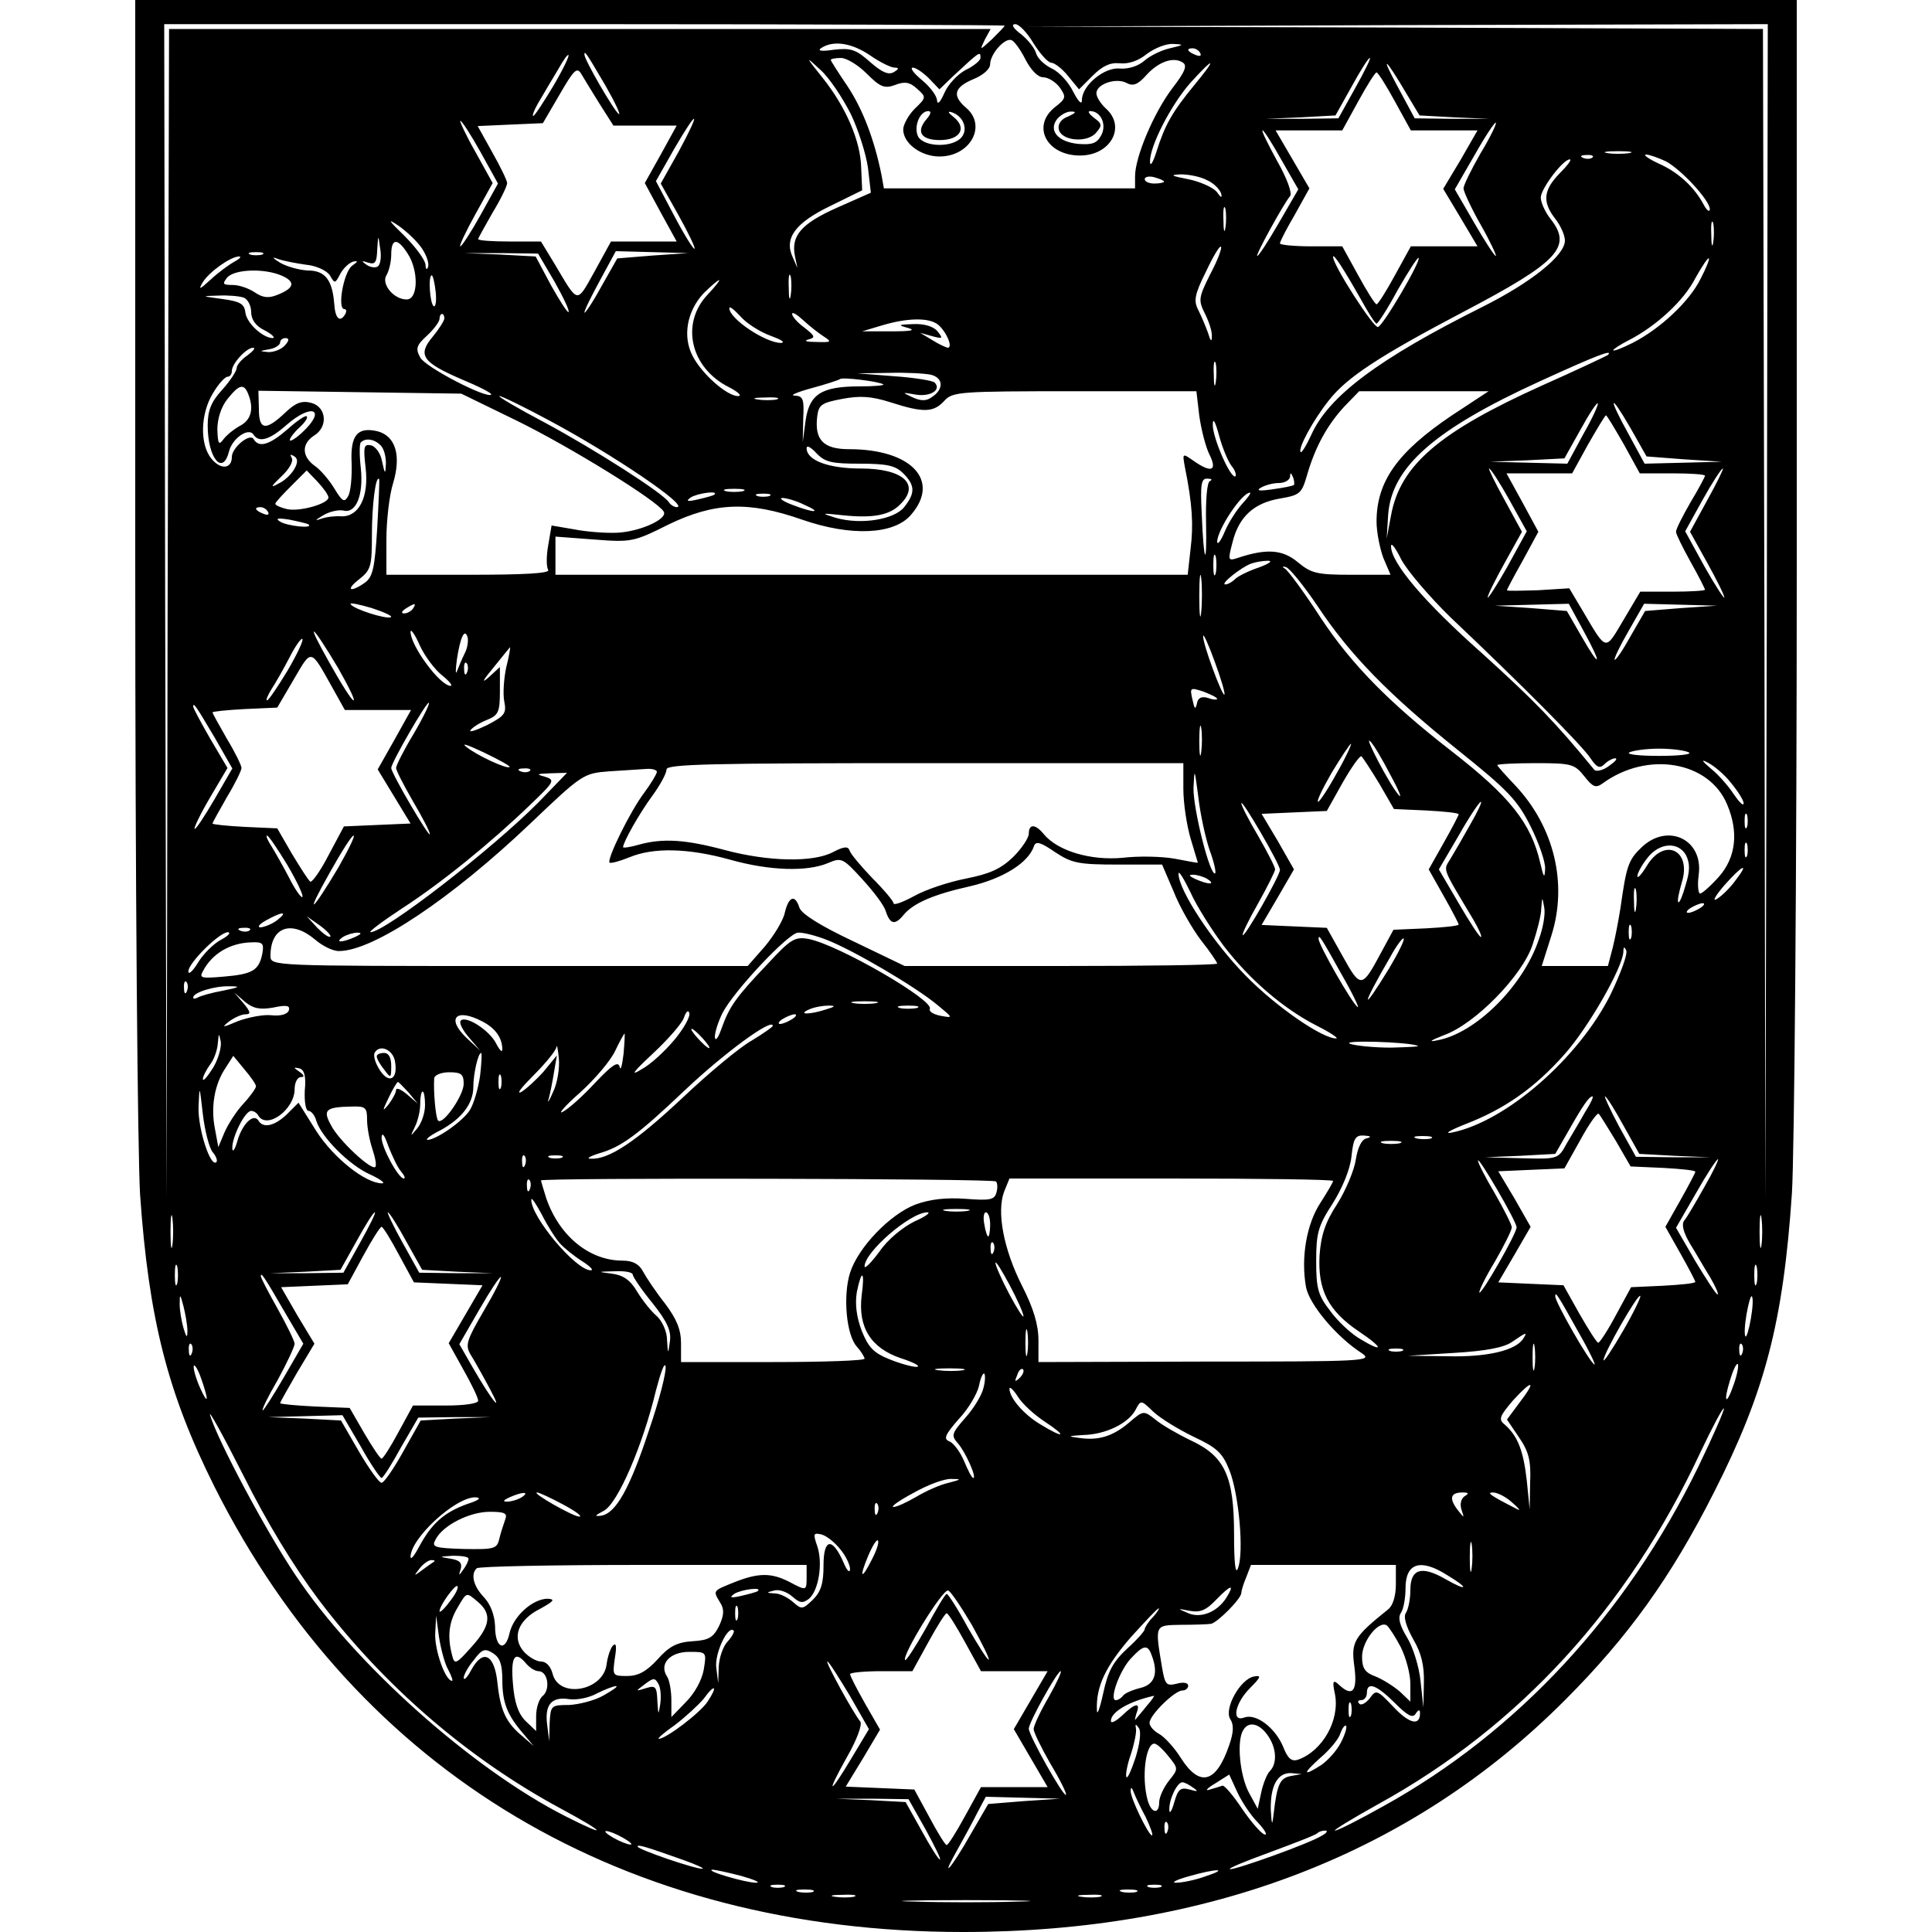 <?xml version="1.0" standalone="no"?>
<!DOCTYPE svg PUBLIC "-//W3C//DTD SVG 20010904//EN"
 "http://www.w3.org/TR/2001/REC-SVG-20010904/DTD/svg10.dtd">
<svg version="1.0" xmlns="http://www.w3.org/2000/svg"
 width="400pt" height="400pt" viewBox="0 0 400 400"
 preserveAspectRatio="xMidYMid meet">
<g transform="translate(0,400) scale(0.1,-0.1)"
fill="#000000" stroke="none">
<path d="M280 2838 c0 -677 5 -1225 10 -1311 18 -258 57 -411 154 -605 298
-593 850 -922 1550 -922 508 0 929 162 1246 480 131 131 220 255 309 431 105
207 143 351 161 619 5 81 10 655 10 1308 l0 1162 -1720 0 -1720 0 0 -1162z
m1800 1109 c0 -2 -12 -14 -26 -28 -26 -24 -26 -24 -15 -1 l12 22 -851 0 -850
0 -3 -1212 -2 -1213 -3 1218 -2 1217 870 0 c479 0 870 -2 870 -3z m60 -37 c14
-22 30 -40 37 -40 6 0 22 -12 34 -27 l23 -28 28 28 c20 20 36 28 56 26 18 -2
39 5 56 19 16 12 40 22 55 21 23 -1 23 -2 -7 -9 -18 -4 -42 -16 -53 -26 -13
-11 -32 -17 -50 -16 -32 4 -79 -35 -79 -65 0 -11 -7 -4 -18 17 -9 19 -29 41
-44 48 -15 7 -30 21 -33 32 -3 11 -18 29 -32 40 -16 12 -20 20 -11 20 8 0 25
-18 38 -40z m1518 -1177 l-3 -1218 -2 1212 -3 1213 -763 3 -762 2 768 3 767 2
-2 -1217z m-1535 1144 c12 -23 26 -37 37 -37 10 0 26 -10 34 -21 14 -20 13
-23 -10 -41 -49 -39 -17 -100 52 -100 63 0 96 59 54 97 -11 10 -20 24 -20 32
0 19 41 33 63 21 13 -7 23 -3 40 16 25 28 56 39 75 27 11 -6 6 -19 -21 -54
-38 -50 -77 -142 -77 -182 l0 -25 -260 0 -260 0 -5 28 c-15 74 -39 136 -70
183 -19 28 -35 53 -35 55 0 2 9 4 21 4 12 0 36 -15 53 -32 28 -28 37 -32 59
-24 20 8 31 6 46 -8 19 -17 19 -18 -5 -41 -13 -13 -24 -33 -24 -43 0 -29 37
-56 75 -56 64 0 99 64 55 101 -29 25 -25 42 15 59 20 8 35 21 35 31 0 21 30
55 44 50 6 -2 19 -20 29 -40z m-321 8 c20 -14 43 -25 50 -25 10 0 9 -3 -1 -9
-11 -7 -25 -1 -50 21 -29 26 -40 29 -75 25 -26 -4 -35 -2 -25 4 25 16 63 10
101 -16z m683 5 c3 -6 -1 -7 -9 -4 -18 7 -21 14 -7 14 6 0 13 -4 16 -10z
m-1340 -69 c-20 -33 -38 -61 -41 -61 -3 0 3 15 14 33 10 17 27 46 38 64 10 18
19 31 21 29 2 -2 -12 -31 -32 -65z m109 1 c20 -35 32 -61 27 -58 -10 7 -71
112 -71 123 0 9 3 5 44 -65z m776 58 c0 -5 -14 -17 -31 -25 -17 -9 -37 -31
-44 -48 -8 -18 -14 -25 -15 -15 0 9 -14 28 -31 42 -17 14 -26 26 -19 26 6 0
21 -10 33 -22 l22 -23 28 27 c56 52 57 53 57 38z m-269 -115 c16 -33 32 -84
36 -112 l6 -52 -70 -31 c-74 -33 -96 -58 -87 -101 l5 -24 -10 23 c-18 39 6 71
79 106 l65 32 -2 46 c-1 56 -32 127 -80 187 -36 45 -36 46 -4 16 18 -16 45
-57 62 -90z m1045 53 l-35 -63 -76 -1 -75 0 72 3 73 4 33 59 c18 33 35 60 38
60 3 0 -11 -28 -30 -62z m106 -12 l27 -45 73 -4 73 -3 -78 0 -78 1 -35 65
c-38 70 -26 61 18 -14z m-440 17 c-45 -55 -60 -81 -78 -138 -7 -22 -13 -31
-13 -20 -1 32 44 119 84 164 51 56 55 52 7 -6z m-1230 -39 l28 -44 65 0 66 0
-33 -60 -33 -59 33 -61 33 -60 -68 0 -68 0 -34 -62 c-38 -68 -33 -68 -83 16
l-28 46 -65 0 c-36 0 -65 2 -65 5 0 2 14 27 30 55 17 28 30 55 30 61 0 5 -14
34 -31 64 l-30 54 67 3 68 3 35 60 c30 52 36 57 45 41 6 -10 23 -38 38 -62z
m1646 6 l33 -60 69 0 69 0 -35 -61 -36 -60 36 -60 35 -59 -69 0 -69 0 -33 -60
c-18 -33 -35 -60 -38 -60 -3 0 -20 27 -38 60 l-33 60 -64 0 c-36 0 -65 3 -65
6 0 4 14 31 31 60 l30 54 -35 60 -35 60 69 0 69 0 33 60 c18 33 35 60 38 60 3
0 20 -27 38 -60z m-970 -37 c-22 -26 -11 -43 28 -43 42 0 57 25 28 48 -10 8
-13 12 -5 10 25 -7 36 -35 22 -52 -18 -22 -77 -21 -90 1 -10 20 3 53 21 53 7
0 5 -7 -4 -17z m294 6 c-15 -5 -22 -16 -20 -26 4 -25 60 -30 78 -7 12 14 12
18 -5 30 -10 8 -14 14 -8 14 22 0 35 -28 23 -50 -9 -17 -19 -20 -47 -18 -43 4
-63 28 -44 52 8 9 21 16 30 15 10 0 8 -3 -7 -10z m-807 -73 l-37 -66 37 -66
c20 -36 35 -67 33 -69 -2 -2 -21 28 -42 68 l-38 72 38 67 c50 86 56 81 9 -6z
m-410 -1 l36 -65 -36 -65 c-20 -36 -39 -65 -42 -65 -3 0 11 30 31 66 l36 65
-36 65 c-20 35 -33 64 -31 64 3 0 22 -29 42 -65z m2070 -3 c-19 -33 -35 -66
-35 -72 0 -6 16 -41 36 -76 20 -35 33 -64 31 -64 -3 0 -23 31 -45 69 l-40 69
41 71 c22 39 42 69 44 67 2 -2 -12 -31 -32 -64z m-412 -13 l35 -61 -40 -69
c-22 -38 -42 -69 -45 -69 -5 0 55 109 68 124 5 6 -7 38 -27 73 -19 35 -33 63
-30 63 3 0 20 -27 39 -61z m720 14 c-13 -2 -33 -2 -45 0 -13 2 -3 4 22 4 25 0
35 -2 23 -4z m-76 -9 c-3 -3 -12 -4 -19 -1 -8 3 -5 6 6 6 11 1 17 -2 13 -5z
m152 -8 c32 -17 91 -81 91 -99 0 -7 -6 -3 -12 8 -20 38 -53 68 -93 86 -22 10
-34 19 -27 19 7 0 26 -7 41 -14z m-220 -25 c-34 -35 -36 -59 -9 -94 11 -14 20
-34 20 -45 0 -31 -70 -87 -172 -138 -214 -107 -317 -184 -353 -264 -10 -22
-20 -38 -22 -36 -7 6 26 67 59 108 37 47 104 91 279 183 196 103 225 134 179
192 -11 14 -20 34 -20 44 0 18 46 79 60 79 5 0 -5 -13 -21 -29z m-819 -17 c0
-2 -9 -4 -20 -4 -11 0 -20 4 -20 9 0 5 9 7 20 4 11 -3 20 -7 20 -9z m89 3 c14
-6 26 -19 29 -27 3 -11 0 -10 -9 3 -8 9 -34 21 -59 26 -36 7 -39 9 -15 10 17
0 41 -5 54 -12z m38 -99 c-2 -13 -4 -5 -4 17 -1 22 1 32 4 23 2 -10 2 -28 0
-40z m-1663 -43 c10 -15 15 -32 12 -38 -2 -7 -5 -4 -5 5 -1 10 -20 36 -43 59
-35 34 -37 38 -12 21 17 -12 39 -33 48 -47z m2673 13 c-2 -13 -4 -5 -4 17 -1
22 1 32 4 23 2 -10 2 -28 0 -40z m-2764 -49 c-4 -4 -15 -3 -23 2 -13 9 -12 10
3 5 14 -4 17 1 18 27 2 32 2 32 6 3 3 -16 1 -32 -4 -37z m61 26 c23 -35 22
-95 -2 -95 -27 0 -53 32 -42 50 5 8 10 27 10 43 0 34 13 35 34 2z m1661 -44
c-24 -48 -24 -53 -10 -81 8 -16 15 -37 14 -47 0 -12 -3 -9 -8 8 -5 14 -14 35
-20 47 -10 19 -8 32 16 80 15 32 29 55 31 51 2 -4 -8 -30 -23 -58z m-1962 42
c-7 -2 -19 -2 -25 0 -7 3 -2 5 12 5 14 0 19 -2 13 -5z m605 -56 c18 -32 32
-61 29 -63 -2 -2 -18 23 -36 55 l-32 60 -74 4 -75 3 77 0 77 -1 34 -58z m204
54 l-74 -6 -34 -60 c-18 -33 -34 -56 -34 -52 0 5 15 35 33 68 l32 59 75 -2 75
-2 -73 -5z m-867 -13 c-11 -6 -33 -22 -49 -37 -23 -21 -26 -22 -16 -5 14 22
58 53 75 53 6 0 1 -5 -10 -11z m148 -6 c22 -2 43 -12 50 -22 10 -18 11 -17 21
2 6 12 18 23 26 26 12 3 12 1 -2 -9 -17 -15 -30 -89 -15 -89 4 0 5 -4 2 -10
-11 -19 -21 -10 -23 21 -4 50 -19 69 -55 69 -18 1 -43 8 -57 16 -16 10 -18 13
-5 8 11 -4 37 -9 58 -12z m2183 -69 c16 -29 31 -53 34 -53 3 0 23 31 44 70 22
38 41 68 43 66 6 -5 -73 -140 -84 -143 -9 -3 -93 128 -93 145 0 9 22 -25 56
-85z m705 40 c-23 -47 -84 -104 -141 -133 -22 -11 -40 -18 -40 -15 0 2 15 12
33 21 56 29 113 81 137 128 14 25 26 43 28 41 2 -1 -6 -21 -17 -42z m-2937 6
c29 -13 25 -26 -11 -40 -18 -7 -30 -5 -46 6 -12 8 -32 15 -45 15 -21 0 -22 2
-12 15 15 18 78 20 114 4z m1053 -41 c-2 -13 -4 -5 -4 17 -1 22 1 32 4 23 2
-10 2 -28 0 -40z m-735 8 c2 -19 0 -32 -4 -30 -8 5 -12 64 -4 64 2 0 6 -15 8
-34z m564 -5 c-58 -60 -37 -153 44 -193 19 -10 27 -18 18 -18 -23 0 -75 46
-94 83 -21 40 -12 92 22 129 15 15 30 28 33 28 2 0 -8 -13 -23 -29z m-962 -7
c9 -3 16 -17 16 -30 0 -15 9 -29 28 -38 15 -8 22 -15 17 -16 -20 0 -54 30 -57
53 -2 18 -11 23 -48 28 -44 6 -44 6 -8 7 20 1 43 -1 52 -4z m1091 -79 c22 -8
32 -14 22 -15 -32 0 -107 50 -107 72 0 5 10 -3 23 -17 12 -14 40 -32 62 -40z
m111 -2 c17 -11 15 -12 -16 -11 -19 0 -27 2 -17 5 16 4 15 7 -8 25 -14 10 -25
23 -25 28 0 5 10 -1 23 -13 13 -12 32 -27 43 -34z m-786 38 c0 -5 -11 -22 -24
-38 -32 -38 -22 -53 59 -88 36 -15 64 -29 62 -32 -9 -9 -137 57 -147 77 -10
18 -8 25 14 45 14 13 26 29 26 35 0 5 2 10 5 10 3 0 5 -4 5 -9z m1022 -13 c17
-14 32 -48 20 -48 -4 1 -18 7 -32 16 l-25 15 25 -7 c22 -6 23 -5 11 10 -8 10
-27 16 -50 15 -32 -1 -33 -2 -11 -8 17 -5 6 -7 -35 -7 l-60 0 40 12 c53 16 98
17 117 2z m-1352 -43 c-7 -8 -22 -14 -34 -14 -20 2 -20 2 2 6 12 2 22 9 22 14
0 5 5 9 11 9 8 0 8 -5 -1 -15z m-78 -21 c-12 -8 -22 -20 -22 -26 0 -6 -13 -26
-30 -45 -23 -25 -30 -43 -30 -74 0 -67 31 -105 44 -54 7 28 41 51 51 35 11
-17 33 -11 68 20 54 47 84 32 32 -16 -14 -13 -25 -19 -25 -15 0 4 9 16 20 26
11 10 18 20 15 23 -2 3 -20 -9 -40 -27 -37 -32 -59 -39 -70 -20 -8 13 -45 -18
-45 -37 0 -25 -23 -27 -42 -4 -25 30 -23 94 3 136 11 19 25 34 30 34 5 0 9 5
9 12 0 15 30 48 44 48 6 0 0 -7 -12 -16z m2817 1 c-3 -2 -64 -31 -136 -63
-213 -96 -294 -165 -313 -269 l-9 -48 3 49 c7 99 96 177 315 277 116 53 152
67 140 54z m-812 -57 c-2 -13 -4 -5 -4 17 -1 22 1 32 4 23 2 -10 2 -28 0 -40z
m-589 16 c26 -7 26 -31 0 -47 -11 -8 -23 -7 -40 1 -21 10 -21 10 8 5 30 -5 54
10 39 25 -4 4 -41 10 -83 13 l-77 6 65 1 c36 1 75 -1 88 -4z m-99 -20 c2 -2
-20 -4 -50 -4 -78 0 -103 -16 -111 -70 l-6 -45 1 48 c2 41 0 47 -18 48 -11 0
5 7 34 15 30 8 57 17 60 19 4 5 83 -5 90 -11z m-1315 -20 c12 -30 6 -53 -16
-65 -13 -7 -28 -19 -35 -28 -10 -14 -12 -10 -13 20 0 22 8 47 21 63 24 30 34
33 43 10z m556 -55 c110 -54 290 -165 304 -188 10 -15 -49 -42 -97 -44 -23 -1
-63 2 -88 7 l-47 8 -7 -41 c-4 -22 -4 -45 0 -51 4 -7 -49 -10 -164 -10 l-171
0 0 73 c0 39 6 92 14 117 17 57 5 97 -32 107 -42 10 -57 -8 -54 -66 1 -28 -2
-59 -7 -68 -8 -14 -12 -12 -29 16 -11 18 -29 39 -41 47 -26 19 -27 45 -1 62
30 18 26 60 -6 68 -19 5 -32 0 -52 -19 -42 -40 -56 -38 -56 6 l-1 38 210 -3
210 -3 115 -56z m1413 10 c4 -28 13 -64 21 -80 17 -34 4 -39 -33 -13 -23 16
-23 16 -18 -12 16 -79 18 -121 12 -170 l-6 -54 -655 0 -654 0 0 40 0 39 80 -6
c77 -6 82 -5 154 31 95 46 166 49 277 10 101 -35 190 -31 225 10 62 71 1 136
-128 136 -53 0 -72 19 -66 68 3 24 9 28 51 36 37 7 60 6 101 -7 68 -22 89 -21
111 3 17 19 31 20 270 20 l252 0 6 -51z m523 1 c-113 -76 -156 -137 -156 -220
0 -22 7 -56 14 -75 l15 -35 -81 0 c-72 0 -83 3 -111 26 -31 26 -64 29 -124 9
-21 -7 -21 -5 -11 33 13 52 44 81 99 90 40 7 44 10 55 48 17 59 42 104 77 142
l31 32 134 0 134 0 -76 -50z m-1868 -11 c131 -70 292 -179 263 -179 -5 0 -13
5 -16 10 -12 19 -153 109 -257 165 -57 30 -99 55 -94 55 5 0 52 -23 104 -51z
m470 44 c-10 -2 -28 -2 -40 0 -13 2 -5 4 17 4 22 1 32 -1 23 -4z m1670 -72
l-33 -61 -80 2 -80 2 77 3 77 4 33 59 c18 33 34 57 36 55 2 -2 -11 -31 -30
-64z m209 -52 l78 -5 -80 -2 -80 -2 -32 59 c-44 79 -42 92 2 16 l34 -60 78 -6z
m-937 -14 c7 -8 10 -18 8 -21 -9 -8 -48 80 -47 107 0 15 5 7 13 -23 7 -26 19
-54 26 -63z m812 45 l33 -60 67 0 c38 0 68 -2 68 -5 0 -2 -13 -27 -30 -55 -16
-28 -30 -55 -30 -61 0 -5 14 -33 30 -62 17 -30 30 -56 30 -58 0 -2 -30 -4 -67
-4 l-67 0 -35 -59 c-38 -64 -34 -66 -84 19 l-28 47 -64 -4 c-36 -1 -65 -2 -65
0 0 2 15 30 33 62 l32 59 -33 61 -33 60 68 0 68 0 33 60 c19 33 35 60 37 60 2
0 18 -27 37 -60z m-2574 -2 c7 -7 11 -23 11 -37 -1 -24 -2 -24 -8 4 -3 17 -14
31 -23 33 -15 3 -16 -3 -11 -47 7 -60 -14 -101 -50 -100 -12 1 -31 -1 -42 -5
-14 -5 -13 -3 4 7 13 8 32 12 42 10 26 -7 42 32 36 88 -3 26 -3 50 0 53 10 10
28 7 41 -6z m992 -38 c57 0 74 -4 90 -20 25 -25 25 -41 2 -70 -21 -26 -90 -37
-142 -22 -32 10 -30 10 17 5 60 -6 95 0 117 23 42 41 6 74 -82 74 -67 0 -112
17 -112 42 0 7 9 2 20 -10 18 -19 32 -22 90 -22z m-1170 -10 c-6 -11 -20 -25
-33 -31 -18 -10 -17 -7 6 15 16 15 25 31 21 38 -4 7 -3 8 4 4 9 -5 9 -13 2
-26z m70 -60 c0 -13 -60 -30 -86 -24 -13 3 -24 8 -24 11 0 3 15 19 33 37 l32
32 23 -24 c12 -13 22 -27 22 -32z m2445 -5 l36 -65 -40 -73 c-22 -39 -41 -68
-41 -64 0 5 16 37 36 73 l35 63 -36 66 c-20 36 -34 65 -32 65 3 0 22 -29 42
-65z m410 0 l-36 -66 35 -63 c20 -36 36 -68 36 -73 0 -4 -19 25 -41 64 l-40
73 36 65 c20 36 39 65 42 65 2 0 -12 -29 -32 -65z m-856 31 c-2 -2 -22 -6 -44
-9 -27 -4 -35 -3 -25 3 8 5 25 10 38 10 12 0 22 6 23 13 0 9 2 9 6 -1 3 -7 3
-15 2 -16z m-1898 -89 c-5 -82 -9 -101 -25 -113 -31 -22 -42 -16 -12 7 24 19
26 27 26 92 0 62 8 124 15 115 1 -2 -1 -47 -4 -101z m1724 97 c-6 -2 -9 -39
-8 -86 2 -98 -5 -84 -9 20 -3 60 -1 72 12 71 8 0 11 -2 5 -5z m-967 -21 c-10
-2 -26 -2 -35 0 -10 3 -2 5 17 5 19 0 27 -2 18 -5z m-59 -7 c-2 -2 -17 -6 -34
-10 -22 -5 -26 -4 -15 4 14 9 59 15 49 6z m114 -3 c-7 -2 -19 -2 -25 0 -7 3
-2 5 12 5 14 0 19 -2 13 -5z m979 -16 c-11 -12 -28 -38 -36 -57 -8 -19 -15
-29 -16 -22 0 25 51 102 68 102 3 0 -4 -10 -16 -23z m-907 -2 c39 -17 21 -18
-25 0 -19 7 -28 14 -20 14 8 0 29 -6 45 -14z m-1110 -15 c3 -6 -1 -7 -9 -4
-18 7 -21 14 -7 14 6 0 13 -4 16 -10z m84 -26 c10 -9 -45 -3 -59 6 -11 7 -5 8
20 4 19 -4 37 -8 39 -10z m2364 -192 c149 -141 274 -267 290 -292 13 -19 19
-22 29 -12 7 7 17 12 22 12 6 0 0 -7 -13 -16 -12 -9 -26 -12 -30 -8 -81 99
-124 143 -231 240 -123 109 -190 189 -190 223 0 9 9 -3 21 -27 12 -23 58 -77
102 -120z m-486 91 c-3 -10 -5 -2 -5 17 0 19 2 27 5 18 2 -10 2 -26 0 -35z
m89 12 c-21 -7 -43 -18 -49 -24 -6 -6 -15 -11 -20 -11 -12 0 32 35 53 43 8 3
24 6 35 6 11 0 3 -6 -19 -14z m-119 -92 c-2 -21 -4 -6 -4 32 0 39 2 55 4 38 2
-18 2 -50 0 -70z m241 12 c67 -101 147 -183 293 -300 101 -81 121 -102 148
-156 17 -34 31 -74 30 -88 -1 -21 -3 -18 -10 12 -19 83 -63 138 -184 232 -130
101 -207 180 -270 275 -35 54 -69 100 -75 103 -6 3 -5 5 2 3 7 -1 37 -38 66
-81z m-1919 -23 c-11 -4 -77 17 -83 27 -3 4 17 0 44 -8 27 -9 44 -17 39 -19z
m46 18 c-3 -5 -12 -10 -18 -10 -7 0 -6 4 3 10 19 12 23 12 15 0z m2424 -47
c39 -71 35 -80 -5 -10 l-30 52 -74 6 -75 5 77 2 76 2 31 -57z m201 48 l-74 -6
-30 -52 c-16 -29 -31 -51 -33 -49 -2 2 11 29 29 60 l32 56 76 -2 75 -2 -75 -5z
m-2780 -124 c21 -37 36 -67 32 -67 -4 0 -26 35 -50 78 -52 92 -38 83 18 -11z
m215 -15 c15 -12 23 -22 18 -22 -22 0 -83 83 -83 112 0 7 9 -5 19 -28 10 -22
31 -50 46 -62z m47 45 c-6 -12 -13 -29 -16 -37 -3 -8 -3 3 0 25 7 46 16 65 22
46 2 -7 0 -23 -6 -34z m1573 -85 c-4 -5 -45 105 -44 121 0 7 11 -17 24 -53 13
-35 22 -66 20 -68z m-1940 49 c-20 -33 -39 -61 -42 -61 -3 0 1 10 9 23 8 12
25 42 37 65 12 24 25 42 27 39 3 -2 -11 -32 -31 -66z m453 7 c-5 -24 -7 -55
-4 -70 5 -25 1 -30 -35 -49 -23 -11 -38 -16 -35 -11 3 5 18 15 33 21 25 10 28
16 28 61 l0 49 -24 -22 c-15 -13 -11 -5 10 20 19 24 35 43 35 43 1 0 -2 -19
-8 -42z m-358 -45 l24 -43 68 0 69 0 -34 -61 -35 -62 34 -56 34 -56 -69 -3
-69 -3 -32 -60 c-17 -33 -35 -58 -38 -54 -4 3 -21 30 -38 58 l-30 52 -67 3
c-37 2 -67 5 -67 7 0 2 14 27 30 55 17 28 30 55 30 60 0 5 -13 32 -30 60 -16
28 -30 53 -30 55 0 2 30 5 67 7 l67 3 34 58 c38 65 34 66 82 -20z m277 35 c-3
-8 -6 -5 -6 6 -1 11 2 17 5 13 3 -3 4 -12 1 -19z m1553 -55 c0 -2 -9 -2 -19 2
-14 4 -21 0 -23 -12 -3 -13 -5 -11 -9 8 -6 26 -5 26 23 17 15 -6 28 -12 28
-15z m-1664 -73 c-20 -33 -36 -65 -36 -70 0 -5 16 -36 35 -69 19 -32 35 -63
35 -68 0 -10 -80 126 -80 137 0 11 74 139 78 135 2 -2 -12 -31 -32 -65z m-411
-8 l36 -63 -37 -64 c-21 -36 -39 -63 -41 -61 -2 2 12 31 32 65 l36 61 -36 61
c-19 33 -35 63 -35 66 0 10 6 1 45 -65z m2042 -29 c-2 -16 -4 -5 -4 22 0 28 2
40 4 28 2 -13 2 -35 0 -50z m-1432 -31 c-5 -5 -68 24 -90 42 -11 9 5 3 37 -12
31 -15 55 -28 53 -30z m1824 -17 c18 -33 25 -51 16 -40 -19 22 -73 126 -58
110 6 -5 25 -37 42 -70z m-111 5 c-18 -33 -36 -60 -39 -60 -4 0 9 27 28 60 20
33 38 60 40 60 2 0 -10 -27 -29 -60z m729 42 c6 -4 -22 -7 -62 -7 -40 0 -68 3
-62 7 7 4 35 8 62 8 28 0 55 -4 62 -8z m-641 -65 l30 -52 67 -3 c37 -2 67 -5
67 -8 0 -2 -14 -29 -31 -59 l-31 -55 31 -55 c17 -30 31 -57 31 -59 0 -3 -30
-6 -67 -8 l-68 -3 -26 -48 c-39 -73 -42 -74 -79 -7 l-33 59 -68 3 -67 3 34 58
33 57 -33 58 -34 57 67 3 68 3 33 59 c19 33 36 57 39 54 3 -3 20 -29 37 -57z
m728 2 c14 -17 26 -36 26 -42 0 -7 -9 2 -20 18 -11 17 -32 41 -47 53 -20 17
-22 21 -7 13 12 -6 34 -24 48 -42z m-1134 -12 c0 -30 7 -76 15 -103 8 -27 15
-50 15 -50 0 -1 -21 3 -47 8 -27 5 -76 6 -109 2 -66 -6 -134 14 -163 49 -17
21 -31 22 -31 1 0 -9 -15 -31 -32 -48 -26 -25 -48 -35 -98 -45 -36 -7 -84 -23
-107 -36 -24 -13 -43 -20 -43 -15 0 4 -20 28 -44 52 -23 24 -45 50 -47 57 -3
9 -11 9 -34 -3 -41 -22 -134 -20 -224 4 -82 22 -129 25 -179 11 -17 -5 -32 -7
-32 -5 0 10 33 69 61 107 16 22 29 46 29 54 0 11 93 13 535 13 l535 0 0 -53z
m830 26 c18 -23 24 -25 38 -15 93 68 221 46 258 -44 24 -57 18 -109 -17 -149
-17 -19 -35 -35 -39 -35 -4 0 -6 17 -3 39 10 74 -66 109 -120 55 -26 -25 -30
-39 -42 -124 -4 -25 -11 -62 -16 -82 l-10 -38 -68 0 -69 0 20 63 c34 107 6
225 -75 311 -20 21 -37 40 -37 42 0 2 36 4 79 4 75 0 81 -2 101 -27z m-2183
11 c-3 -3 -12 -4 -19 -1 -8 3 -5 6 6 6 11 1 17 -2 13 -5z m263 -2 c0 -4 -12
-24 -26 -43 -29 -38 -78 -138 -72 -145 3 -2 21 3 41 11 50 21 123 19 209 -5
82 -23 159 -25 202 -7 28 12 31 11 71 -33 23 -25 46 -55 49 -67 9 -27 19 -29
37 -7 20 24 61 42 137 59 69 16 122 49 133 84 4 10 14 7 43 -13 35 -23 48 -26
131 -26 l91 0 24 -56 c12 -31 38 -76 56 -100 19 -24 34 -46 34 -49 0 -3 -146
-5 -324 -5 l-323 0 -106 51 c-68 32 -108 57 -112 70 -9 28 -22 23 -30 -10 -3
-16 -22 -47 -41 -70 l-36 -41 -494 0 c-493 0 -494 0 -494 21 0 60 43 75 92 34
16 -14 39 -25 51 -24 71 1 232 109 395 264 107 102 110 104 163 108 30 2 64 4
77 5 12 1 22 -2 22 -6z m1144 -161 c9 -24 14 -46 12 -49 -10 -9 -46 133 -45
177 2 42 2 41 10 -19 4 -36 15 -85 23 -109z m-1389 98 c-96 -97 -318 -269
-348 -269 -5 0 24 22 65 49 82 53 184 136 266 215 50 48 52 51 30 58 -19 5
-17 6 12 7 l34 1 -59 -61z m1535 -140 c0 -12 -73 -140 -77 -135 -2 2 12 31 32
66 19 34 35 66 35 70 0 5 -16 36 -35 69 -19 32 -35 63 -35 68 0 11 80 -126 80
-138z m394 94 c-15 -27 -33 -58 -41 -71 -15 -25 -19 -15 48 -127 11 -19 18
-35 15 -35 -3 0 -24 32 -46 70 l-41 70 41 70 c22 39 43 70 46 70 3 0 -7 -21
-22 -47z m573 -5 c-3 -7 -5 -2 -5 12 0 14 2 19 5 13 2 -7 2 -19 0 -25z m-3022
-79 c20 -34 34 -64 31 -66 -2 -3 -15 15 -27 39 -12 23 -29 53 -37 66 -8 12
-12 22 -9 22 3 0 22 -28 42 -61z m105 -6 c-56 -94 -70 -103 -18 -11 24 43 46
78 50 78 4 0 -11 -30 -32 -67z m2917 25 c-3 -7 -5 -2 -5 12 0 14 2 19 5 13 2
-7 2 -19 0 -25z m-126 1 c8 -17 8 -32 -1 -61 -6 -22 -13 -38 -15 -36 -3 2 1
20 7 41 21 67 -36 94 -72 35 -11 -18 -20 -28 -20 -22 0 6 9 23 21 38 25 32 64
34 80 5z m102 -52 c-10 -14 -27 -31 -38 -38 -11 -7 -4 6 15 28 38 43 53 49 23
10z m-1059 -136 c54 -70 123 -129 191 -164 28 -14 46 -26 42 -27 -28 -1 -123
64 -187 129 -69 70 -140 178 -140 212 0 8 11 -10 25 -39 13 -29 45 -79 69
-111z m-34 139 c18 -12 2 -12 -25 0 -13 6 -15 9 -5 9 8 0 22 -4 30 -9z m887
-62 c-2 -13 -4 -5 -4 17 -1 22 1 32 4 23 2 -10 2 -28 0 -40z m-201 -63 c-32
-96 -131 -195 -211 -209 -19 -4 -13 0 15 11 64 23 162 123 183 187 9 27 18 61
18 75 2 25 2 25 6 3 3 -13 -2 -43 -11 -67z m334 65 c-8 -5 -19 -10 -25 -10 -5
0 -3 5 5 10 8 5 20 10 25 10 6 0 3 -5 -5 -10z m-2946 -25 c-10 -8 -26 -14 -34
-15 -8 0 -4 6 10 14 34 19 48 20 24 1z m110 -34 c-3 -3 -15 6 -27 18 l-22 24
27 -19 c14 -10 24 -21 22 -23z m2693 -3 c-3 -7 -5 -2 -5 12 0 14 2 19 5 13 2
-7 2 -19 0 -25z m-2860 16 c-3 -3 -12 -4 -19 -1 -8 3 -5 6 6 6 11 1 17 -2 13
-5z m-60 -20 c-15 -8 -37 -30 -47 -47 -11 -18 -20 -26 -20 -18 0 17 64 81 82
81 7 -1 0 -8 -15 -16z m278 6 c-27 -12 -43 -12 -25 0 8 5 22 9 30 9 10 0 8 -3
-5 -9z m977 -6 c54 -21 182 -96 228 -134 34 -28 34 -28 7 -23 -15 3 -24 9 -22
14 11 17 -189 133 -251 145 -28 5 -37 0 -84 -51 -66 -69 -80 -89 -96 -134 -7
-20 -13 -28 -14 -18 0 10 7 32 16 50 24 46 136 165 156 166 10 1 37 -6 60 -15z
m1066 -72 c23 -40 37 -70 33 -67 -11 6 -81 129 -81 141 0 11 4 5 48 -74z m98
13 c-60 -98 -58 -80 2 23 13 24 26 41 28 39 3 -2 -11 -30 -30 -62z m-2333 30
c-7 -34 -20 -42 -80 -47 -46 -4 -51 -3 -43 11 19 37 57 59 101 60 23 1 26 -2
22 -24z m2792 -83 c-66 -133 -218 -265 -330 -287 -16 -3 -3 5 30 18 80 31 142
74 204 144 50 56 120 179 122 212 0 11 2 12 6 3 3 -8 -12 -48 -32 -90z m-2948
6 c-3 -8 -6 -5 -6 6 -1 11 2 17 5 13 3 -3 4 -12 1 -19z m75 1 c-23 -4 -47 -11
-52 -14 -6 -3 -10 -4 -10 0 0 10 44 24 75 23 24 0 22 -2 -13 -9z m104 -35 c28
6 35 4 32 -6 -3 -8 -17 -12 -36 -10 -16 2 -47 -4 -69 -12 -33 -14 -35 -14 -19
-1 11 8 26 15 34 15 12 0 11 5 -4 23 l-19 22 22 -19 c17 -14 31 -17 59 -12z
m1247 9 c-13 -2 -33 -2 -45 0 -13 2 -3 4 22 4 25 0 35 -2 23 -4z m-103 -13
c-34 -11 -60 -11 -35 0 11 5 29 8 40 8 16 0 15 -2 -5 -8z m188 3 c-10 -2 -26
-2 -35 0 -10 3 -2 5 17 5 19 0 27 -2 18 -5z m-501 -65 c-20 -24 -50 -52 -69
-62 -24 -15 -18 -6 24 33 31 29 60 62 64 74 4 12 9 17 11 10 3 -7 -11 -32 -30
-55z m-398 37 c27 -14 41 -34 41 -58 0 -7 -6 -1 -13 13 -14 27 -62 58 -73 47
-4 -4 3 -19 17 -35 l23 -27 -28 26 c-43 41 -22 63 33 34z m641 5 c-8 -5 -19
-10 -25 -10 -5 0 -3 5 5 10 8 5 20 10 25 10 6 0 3 -5 -5 -10z m-40 -14 c0 -2
-20 -16 -43 -30 -24 -13 -89 -67 -144 -119 -98 -92 -153 -128 -190 -126 -10 0
-2 5 17 11 46 13 80 38 176 129 81 77 184 153 184 135z m-145 -26 c10 -11 16
-20 13 -20 -3 0 -13 9 -23 20 -10 11 -16 20 -13 20 3 0 13 -9 23 -20z m-1014
-61 c-12 -19 -21 -29 -21 -23 0 5 7 19 15 30 8 10 15 30 16 44 2 22 2 22 6 4
2 -12 -5 -37 -16 -55z m850 29 c-3 -24 -6 -36 -8 -27 -3 13 -16 4 -51 -33 -25
-27 -55 -54 -67 -60 -11 -6 5 13 36 40 31 28 64 67 73 87 9 19 18 35 19 35 1
0 0 -19 -2 -42z m1644 17 c6 -2 -19 -3 -55 -4 -36 0 -74 4 -85 8 -19 8 118 4
140 -4z m-1790 -96 c-8 -19 -13 -25 -9 -14 3 11 8 36 11 55 l6 35 -27 -33
c-16 -18 -37 -37 -47 -43 -11 -5 1 10 26 35 25 25 46 51 47 58 1 7 3 -3 5 -23
2 -20 -3 -52 -12 -70z m-327 62 c6 -36 -13 -46 -32 -16 -9 14 -14 30 -10 36
11 18 39 5 42 -20z m176 -28 c-4 -27 -13 -58 -21 -71 -14 -23 -70 -62 -88 -62
-5 1 7 10 27 20 44 24 68 55 68 90 0 27 10 70 16 70 2 0 1 -21 -2 -47z m-464
-22 c0 -4 -12 -21 -26 -36 -15 -16 -32 -43 -39 -59 l-13 -31 -7 38 c-9 45 -1
92 22 126 l16 25 23 -28 c13 -15 24 -31 24 -35z m101 -9 c-1 -24 2 -42 8 -42
5 0 13 -9 16 -21 11 -34 68 -91 110 -110 22 -10 34 -19 26 -19 -34 0 -100 52
-136 108 l-37 59 -24 -24 c-25 -24 -49 -30 -59 -13 -10 16 -34 -7 -44 -44 -5
-17 -10 -23 -10 -13 -1 22 26 77 39 77 5 0 12 -4 15 -10 18 -29 75 13 75 55 0
14 6 25 13 25 8 0 7 4 -3 11 -13 9 -13 10 0 7 10 -3 14 -16 11 -46z m329 14
c0 -24 -43 -86 -53 -76 -5 5 -10 62 -8 88 1 6 14 12 31 12 25 0 30 -4 30 -24z
m77 -8 c-3 -7 -5 -2 -5 12 0 14 2 19 5 13 2 -7 2 -19 0 -25z m-191 -10 l19
-23 -22 19 c-13 11 -23 15 -23 9 0 -5 -7 -18 -15 -29 -14 -17 -14 -15 0 14 8
17 17 32 19 32 1 0 11 -10 22 -22z m-406 -123 c7 -8 11 -18 8 -21 -12 -12 -38
68 -37 113 2 48 2 47 9 -14 4 -34 13 -69 20 -78z m440 97 c0 -16 -7 -37 -16
-48 -15 -18 -15 -18 -5 3 6 12 11 33 11 47 0 14 2 26 5 26 3 0 5 -13 5 -28z
m2402 -14 c-10 -18 -28 -48 -38 -65 -18 -33 -18 -33 -94 -31 l-75 2 72 3 73 4
27 47 c30 53 43 72 50 72 3 0 -4 -15 -15 -32z m79 -28 l33 -59 73 -4 73 -3
-77 0 -76 1 -35 63 c-18 34 -31 62 -29 62 3 0 20 -27 38 -60z m-2601 11 c0
-15 5 -42 11 -60 6 -18 9 -34 6 -37 -8 -8 -77 56 -92 87 -17 31 -11 37 43 38
29 1 32 -2 32 -28z m2586 -44 l30 -52 67 -3 c37 -2 67 -5 67 -8 0 -2 -14 -29
-31 -59 l-31 -55 31 -55 c17 -30 31 -57 31 -59 0 -3 -30 -6 -67 -8 l-66 -3
-31 -57 c-17 -32 -34 -58 -37 -58 -3 0 -20 27 -39 60 l-33 59 -68 3 -67 3 34
58 33 57 -33 58 -34 57 68 3 69 3 33 59 c18 33 35 57 38 54 3 -3 19 -29 36
-57z m-2516 -62 c7 -8 10 -15 6 -15 -11 0 -46 64 -46 85 1 12 6 5 14 -18 8
-20 19 -44 26 -52z m1999 68 c-10 -2 -18 -19 -22 -44 -3 -21 -20 -62 -38 -91
-25 -38 -34 -65 -37 -107 -4 -72 18 -115 82 -158 52 -35 51 -45 0 -14 -18 11
-45 36 -60 57 -25 32 -29 46 -29 103 0 58 4 73 34 119 20 32 36 70 39 97 4 38
8 45 26 44 15 -1 16 -3 5 -6z m134 0 c-7 -2 -21 -2 -30 0 -10 3 -4 5 12 5 17
0 24 -2 18 -5z m-65 -10 c-10 -2 -26 -2 -35 0 -10 3 -2 5 17 5 19 0 27 -2 18
-5z m-1811 -45 c-3 -8 -6 -5 -6 6 -1 11 2 17 5 13 3 -3 4 -12 1 -19z m76 15
c-7 -2 -19 -2 -25 0 -7 3 -2 5 12 5 14 0 19 -2 13 -5z m1977 -144 c0 -13 -73
-140 -77 -135 -2 2 12 31 32 64 19 33 35 65 35 71 0 5 -16 37 -35 70 -19 32
-35 63 -35 68 0 11 80 -126 80 -138z m389 84 c-18 -32 -36 -63 -42 -70 -6 -8
-2 -24 12 -48 12 -19 30 -51 42 -70 11 -19 18 -35 15 -35 -3 0 -23 31 -46 69
l-40 69 41 71 c22 39 43 71 46 71 2 0 -10 -26 -28 -57z m-2432 -5 c-3 -8 -6
-5 -6 6 -1 11 2 17 5 13 3 -3 4 -12 1 -19z m965 16 c3 -3 4 -13 1 -23 -4 -15
-13 -17 -64 -13 -41 3 -74 -1 -104 -12 -52 -20 -118 -88 -135 -141 -15 -47 -8
-129 14 -153 9 -10 16 -22 16 -25 0 -4 -85 -7 -190 -7 l-190 0 0 39 c0 28 -9
50 -33 82 -19 24 -39 54 -46 67 -8 15 -21 22 -42 22 -69 0 -131 51 -158 129
-6 19 -11 36 -11 37 0 6 936 4 942 -2z m698 1 c0 -3 -12 -23 -26 -45 -29 -44
-41 -114 -30 -175 7 -36 63 -103 116 -137 23 -16 4 -17 -322 -17 l-348 -1 0
45 c0 32 -10 66 -34 113 -38 75 -53 153 -37 195 l11 27 335 0 c184 0 335 -2
335 -5z m-1601 -129 c9 -10 30 -27 46 -37 17 -11 25 -19 18 -19 -31 0 -125
112 -123 147 1 4 10 -10 22 -32 11 -22 28 -49 37 -59z m-802 -3 c-2 -16 -4 -3
-4 27 0 30 2 43 4 28 2 -16 2 -40 0 -55z m1646 70 c-13 -2 -33 -2 -45 0 -13 2
-3 4 22 4 25 0 35 -2 23 -4z m1644 -70 c-2 -16 -4 -3 -4 27 0 30 2 43 4 28 2
-16 2 -40 0 -55z m-2901 5 l-35 -63 -76 -1 -75 0 72 3 73 4 33 59 c18 33 35
60 38 60 3 0 -11 -28 -30 -62z m95 2 l33 -59 73 -4 73 -3 -76 0 -76 1 -35 63
c-19 34 -32 62 -30 62 3 0 20 -27 38 -60z m1052 41 c-24 -12 -55 -37 -72 -62
-17 -23 -31 -37 -31 -31 0 30 95 112 130 112 8 0 -4 -9 -27 -19z m157 -6 c0
-14 -2 -25 -4 -25 -2 0 -6 11 -8 25 -3 14 -1 25 3 25 5 0 9 -11 9 -25z m-1224
-63 l31 -57 71 -3 71 -3 -35 -60 -35 -60 30 -54 c17 -30 31 -59 31 -65 0 -6
-29 -10 -67 -10 l-68 0 -30 -55 c-16 -30 -32 -55 -35 -55 -3 0 -19 24 -36 53
l-30 52 -72 3 c-40 2 -72 5 -72 7 0 2 16 30 35 63 l36 60 -35 58 -34 59 69 3
69 3 32 59 c18 33 35 60 38 60 3 0 19 -26 36 -58z m1231 6 c-3 -8 -6 -5 -6 6
-1 11 2 17 5 13 3 -3 4 -12 1 -19z m-1690 -65 c-3 -10 -5 -2 -5 17 0 19 2 27
5 18 2 -10 2 -26 0 -35z m1752 -68 c0 -5 -13 15 -29 45 -16 30 -29 60 -29 65
0 6 13 -15 29 -45 16 -30 29 -59 29 -65z m1518 68 c-3 -10 -5 -2 -5 17 0 19 2
27 5 18 2 -10 2 -26 0 -35z m-2327 18 c0 -4 18 -31 41 -59 31 -39 39 -58 36
-79 -4 -28 -4 -28 -6 3 0 17 -10 39 -21 49 -12 10 -30 33 -41 51 -14 24 -29
34 -52 37 -31 4 -31 4 6 5 20 1 37 -2 37 -7z m-722 -75 l40 -68 -40 -69 c-22
-38 -42 -69 -44 -69 -3 0 11 29 31 63 19 35 35 69 35 75 0 5 -16 38 -35 72
-19 34 -35 64 -35 68 0 9 7 -1 48 -72z m413 -1 c-35 -60 -38 -70 -27 -89 7
-11 25 -43 40 -71 31 -58 3 -23 -36 45 l-27 47 41 71 c23 40 43 70 45 68 2 -2
-14 -34 -36 -71z m783 33 c-8 -66 19 -109 81 -130 28 -9 42 -17 33 -18 -10 0
-35 7 -57 16 -32 13 -43 24 -57 59 -11 29 -14 56 -10 80 10 49 17 44 10 -7z
m-1396 -73 c0 -16 -2 -15 -8 5 -4 14 -8 36 -8 50 0 22 1 22 8 -5 4 -16 8 -39
8 -50z m2880 -3 c23 -40 37 -70 33 -67 -11 6 -81 129 -81 141 0 11 4 5 48 -74z
m92 2 c-22 -38 -40 -65 -40 -60 0 14 71 138 76 133 2 -2 -14 -35 -36 -73z
m265 26 c-4 -23 -9 -39 -11 -37 -3 2 -2 23 2 46 4 23 9 40 11 37 3 -3 2 -23
-2 -46z m-1498 -72 c-2 -13 -4 -3 -4 22 0 25 2 35 4 23 2 -13 2 -33 0 -45z
m1027 31 c-15 -25 -75 -39 -156 -37 l-83 1 96 6 c66 4 103 11 120 23 29 20 32
21 23 7z m23 -61 c-2 -13 -4 -3 -4 22 0 25 2 35 4 23 2 -13 2 -33 0 -45z
m-2780 30 c-3 -8 -6 -5 -6 6 -1 11 2 17 5 13 3 -3 4 -12 1 -19z m3210 0 c-3
-8 -6 -5 -6 6 -1 11 2 17 5 13 3 -3 4 -12 1 -19z m-704 5 c-7 -2 -19 -2 -25 0
-7 3 -2 5 12 5 14 0 19 -2 13 -5z m-1559 -163 c-40 -122 -69 -173 -99 -178
-15 -2 -14 0 5 10 29 15 81 136 108 249 10 38 18 60 20 50 2 -11 -13 -70 -34
-131z m-916 65 c0 -5 -6 4 -13 20 -8 17 -14 37 -14 45 0 8 7 -1 14 -20 7 -19
13 -39 13 -45z m3162 30 c-16 -47 -23 -40 -8 8 6 20 13 35 16 33 2 -3 -1 -21
-8 -41z m-1597 28 c-13 -2 -35 -2 -50 0 -16 2 -5 4 22 4 28 0 40 -2 28 -4z
m118 -16 c-10 -9 -11 -8 -5 6 3 10 9 15 12 12 3 -3 0 -11 -7 -18z m-75 -21
c-3 -14 -20 -42 -37 -61 -29 -33 -30 -37 -16 -53 16 -18 40 -72 32 -72 -3 0
-11 16 -19 35 -8 19 -22 38 -31 41 -12 5 -8 14 20 46 20 21 38 52 42 69 3 16
8 27 11 25 2 -3 2 -16 -2 -30z m1110 -30 l-26 -35 25 -37 c20 -29 25 -48 23
-93 l-1 -56 -6 60 c-7 62 -19 92 -45 115 -14 11 -12 17 16 50 41 45 50 43 14
-4z m-982 -40 c47 -31 39 -35 -10 -5 -35 21 -64 55 -64 74 0 5 8 -2 17 -16 9
-15 34 -38 57 -53z m308 -31 c47 -22 59 -33 73 -68 20 -49 31 -172 18 -204 -5
-14 -8 9 -8 70 0 121 -19 162 -90 195 -27 13 -60 32 -73 43 -24 19 -25 19 -54
-6 -34 -29 -64 -38 -104 -32 -25 3 -23 4 9 6 46 1 93 24 108 52 11 21 11 21
37 -4 15 -14 53 -37 84 -52z m-1813 -336 c136 -180 310 -330 503 -434 93 -50
99 -61 10 -16 -194 98 -439 317 -561 501 -61 91 -161 279 -176 330 -4 14 27
-42 69 -125 48 -96 104 -188 155 -256z m2857 274 c-149 -306 -375 -549 -651
-702 -50 -28 -95 -51 -101 -51 -5 0 36 25 90 55 292 161 516 406 666 727 25
53 47 94 49 92 2 -2 -22 -57 -53 -121z m-2769 42 c20 -36 40 -65 43 -65 3 0
21 28 40 63 l36 62 74 1 75 0 -72 -3 -72 -4 -36 -64 c-20 -36 -40 -65 -45 -65
-5 0 -26 29 -47 65 l-37 64 -75 4 -76 3 77 2 77 2 38 -65z m1217 -75 c-18 -4
-47 -17 -67 -29 -19 -11 -40 -21 -47 -21 -7 0 11 13 41 29 30 17 65 30 79 29
21 0 21 -1 -6 -8z m-884 -30 c-8 -5 -22 -9 -30 -9 -10 0 -8 3 5 9 27 12 43 12
25 0z m86 -15 c26 -14 41 -25 33 -25 -14 1 -100 50 -87 50 4 0 28 -11 54 -25z
m1866 17 c-7 -5 -10 -16 -6 -28 6 -18 6 -18 -9 1 -17 23 -14 35 11 35 13 0 14
-2 4 -8z m99 -13 c13 -11 18 -18 11 -14 -57 29 -65 35 -51 35 9 0 27 -9 40
-21z m-2164 -3 c-47 -17 -73 -40 -98 -86 -10 -19 -18 -30 -19 -24 -1 38 92
124 134 124 14 -1 8 -6 -17 -14z m850 -18 c-3 -8 -6 -5 -6 6 -1 11 2 17 5 13
3 -3 4 -12 1 -19z m-771 -14 c-3 -9 -9 -26 -12 -39 -5 -22 -10 -23 -74 -22
-62 2 -67 4 -58 20 15 29 70 57 112 57 31 0 37 -3 32 -16z m694 -62 c11 -13
20 -32 20 -41 -1 -9 -7 -2 -14 15 -23 52 -41 49 -41 -7 0 -37 -5 -54 -22 -71
-21 -20 -23 -21 -41 -5 -10 9 -27 18 -38 18 -18 1 -18 2 -1 6 10 3 27 -3 38
-13 15 -13 21 -14 34 -4 20 17 29 74 17 109 -9 26 -8 28 9 24 11 -3 28 -17 39
-31z m65 -21 c-22 -44 -27 -38 -7 9 9 21 18 35 20 30 2 -5 -4 -22 -13 -39z
m1242 -18 c-2 -16 -4 -5 -4 22 0 28 2 40 4 28 2 -13 2 -35 0 -50z m-2077 20
c0 -5 -5 -15 -11 -23 -9 -13 -10 -13 -5 2 3 12 -2 18 -22 21 -24 4 -24 4 6 6
17 0 32 -2 32 -6z m-71 -6 c-2 -1 -13 -9 -24 -17 -19 -14 -19 -14 -6 3 7 9 18
17 24 17 6 0 8 -1 6 -3z m771 -32 c0 -29 0 -29 -36 -10 -37 19 -64 19 -114 -1
-45 -18 -44 -17 -29 -42 9 -14 8 -26 -2 -48 -12 -24 -21 -30 -55 -32 -33 -2
-49 -11 -73 -38 -23 -25 -40 -34 -63 -34 -30 0 -30 1 -25 37 4 24 3 33 -4 26
-5 -5 -11 -23 -13 -38 -6 -56 -99 -73 -112 -20 -4 15 -13 25 -24 25 -9 0 -25
9 -35 20 -26 29 -13 66 33 89 29 16 32 20 16 21 -31 0 -71 -36 -79 -71 -9 -41
-30 -31 -30 14 -1 23 -9 45 -23 60 -22 23 -28 48 -15 60 3 4 159 7 345 7 l338
0 0 -25z m1220 -15 c0 -24 -6 -44 -16 -52 -71 -57 -77 -67 -70 -118 7 -52 -4
-65 -33 -37 -11 10 -13 6 -7 -21 10 -54 -26 -117 -76 -135 -14 -5 -22 2 -32
28 -17 39 -56 68 -80 59 -27 -10 -19 30 12 61 23 23 24 27 8 24 -29 -6 -62
-67 -49 -88 8 -12 7 -28 -2 -54 -27 -79 -61 -88 -100 -27 -13 21 -34 44 -45
50 -11 6 -20 16 -20 23 0 16 52 67 68 67 7 0 12 5 12 10 0 6 -10 8 -24 4 -21
-5 -24 -2 -30 33 -15 90 -16 88 39 89 28 0 55 1 62 2 13 2 63 52 63 64 0 4 4
18 10 32 l10 26 150 0 150 0 0 -40z m106 19 c47 -28 43 -35 -4 -8 -49 28 -72
21 -72 -23 0 -18 -4 -39 -9 -47 -6 -8 0 -28 15 -55 17 -29 23 -55 22 -91 l-1
-50 -6 55 c-3 30 -16 71 -28 90 -15 25 -19 40 -13 50 6 8 10 32 10 52 0 52 31
62 86 27z m-2065 -55 c-11 -15 -21 -24 -21 -20 0 12 33 57 37 52 3 -3 -4 -17
-16 -32z m1608 8 c-19 -30 -54 -44 -81 -31 -21 9 -21 9 5 4 22 -4 34 1 55 23
31 32 39 33 21 4z m-970 14 c-2 -2 -17 -6 -34 -10 -22 -5 -26 -4 -15 4 14 9
59 15 49 6z m443 -70 c21 -38 37 -70 35 -72 -2 -2 -21 28 -43 66 -21 39 -41
70 -44 70 -3 0 -22 -32 -43 -71 -22 -39 -41 -68 -43 -66 -8 8 78 148 89 144 5
-1 27 -34 49 -71z m-1022 47 c29 -25 25 -50 -14 -93 -32 -36 -35 -37 -40 -17
-10 38 -7 68 11 98 20 34 18 33 43 12z m537 -35 c-3 -7 -5 -2 -5 12 0 14 2 19
5 13 2 -7 2 -19 0 -25z m860 4 c-10 -10 -17 -22 -17 -25 0 -4 -16 -22 -36 -40
-29 -27 -40 -46 -50 -93 -7 -32 -13 -48 -13 -34 -2 48 18 90 70 150 30 33 55
60 58 60 2 0 -3 -8 -12 -18z m-389 -52 l33 -60 69 0 69 0 -35 -60 -35 -60 35
-60 35 -60 -69 0 -69 0 -33 -60 c-18 -33 -35 -60 -38 -60 -3 0 -19 26 -36 58
l-31 57 -71 3 -71 3 36 59 35 59 -31 54 c-17 30 -31 57 -31 61 0 3 29 6 65 6
l64 0 33 60 c18 33 35 60 38 60 3 0 20 -27 38 -60z m-1070 -57 c7 -13 10 -23
8 -23 -14 0 -36 63 -35 97 l2 38 6 -45 c4 -25 12 -55 19 -67z m1972 47 c11
-22 20 -56 20 -76 l0 -37 -22 21 c-13 11 -35 25 -50 31 -22 8 -28 17 -28 41 0
32 34 75 51 65 5 -4 18 -24 29 -45z m-1393 12 c-10 -10 -18 -34 -19 -53 l-1
-34 -4 32 c-4 29 24 89 36 77 2 -2 -3 -12 -12 -22z m-467 -80 c0 -47 10 -73
44 -112 l21 -25 -23 20 c-34 28 -46 53 -52 110 -6 60 -30 72 -54 28 -8 -15
-15 -23 -16 -17 0 6 9 23 21 37 17 23 23 25 40 14 14 -9 19 -23 19 -55z m1344
52 c15 -38 7 -62 -24 -69 -16 -4 -32 -11 -35 -16 -4 -5 -10 -9 -15 -9 -14 0 8
62 32 87 25 27 34 29 42 7z m-927 -31 c-4 -22 -19 -49 -37 -67 l-30 -31 0 35
c0 19 -4 42 -9 49 -17 26 6 51 46 51 36 0 36 0 30 -37z m-367 12 c7 -8 18 -15
25 -15 19 0 25 -37 9 -51 -8 -6 -14 -25 -14 -42 l0 -31 -22 21 c-15 15 -23 38
-26 77 -5 57 4 70 28 41z m669 -65 l40 -70 -36 -60 c-47 -79 -54 -77 -9 3 20
35 32 67 27 73 -13 15 -73 124 -68 124 3 0 23 -32 46 -70z m412 -4 c-17 -29
-31 -59 -31 -66 0 -6 16 -39 35 -72 20 -33 34 -62 32 -64 -5 -5 -77 123 -77
137 0 13 59 119 66 119 3 0 -8 -24 -25 -54z m-804 -14 c-4 -24 -4 -24 -6 6 -1
30 -4 33 -23 27 -23 -7 -23 -7 -3 8 17 13 21 14 28 1 5 -8 6 -27 4 -42z m-117
18 c-19 -11 -52 -19 -72 -20 -37 0 -38 -1 -40 -37 l-1 -38 -4 33 c-6 43 9 60
46 54 16 -2 41 3 57 12 16 8 34 15 39 15 6 0 -6 -8 -25 -19z m215 -13 c-15
-23 -86 -77 -101 -77 -4 0 11 13 34 29 22 17 48 41 59 54 23 32 30 27 8 -6z
m1423 -3 c26 -26 37 -32 43 -22 6 9 9 9 9 1 0 -27 -22 -22 -55 13 -34 36 -36
36 -49 18 -8 -10 -18 -16 -22 -11 -4 4 -2 7 4 7 7 0 12 7 12 15 0 24 20 17 58
-21z m-514 -6 c-10 -13 -21 -25 -23 -28 -2 -3 -1 3 2 13 9 23 -2 22 -30 -5
-13 -12 -23 -17 -23 -11 0 19 39 41 89 52 2 1 -4 -9 -15 -21z m423 -20 c-3 -7
-5 -2 -5 12 0 14 2 19 5 13 2 -7 2 -19 0 -25z m-446 -87 c-9 -27 -17 -45 -19
-40 -2 5 2 26 9 46 7 21 12 45 11 53 -2 11 -1 12 6 2 5 -7 2 -32 -7 -61z m273
47 c19 -26 21 -59 5 -75 -6 -6 -14 -26 -18 -45 l-7 -33 -19 35 c-18 35 -25
106 -11 128 11 19 33 14 50 -10z m152 -16 c-8 -16 -26 -36 -40 -46 -39 -25
-40 -19 -2 15 19 16 38 39 41 50 4 11 9 18 12 16 2 -3 -2 -18 -11 -35z m-357
-28 c21 -26 21 -26 1 -51 -11 -14 -20 -34 -20 -44 0 -26 -16 -24 -24 4 -13 48
-4 117 14 117 5 0 18 -12 29 -26z m185 -137 c15 -16 21 -27 14 -25 -7 2 -28
26 -47 54 -18 27 -36 48 -40 47 -3 -1 -15 -5 -26 -8 -11 -4 -7 2 10 12 l30 19
16 -35 c9 -20 28 -49 43 -64z m69 96 c-23 -4 -29 -17 -36 -78 -3 -26 -4 -25
-6 8 -1 50 14 77 42 76 l22 -2 -22 -4z m-203 -24 c12 -8 10 -9 -7 -4 -19 5
-24 1 -32 -27 -5 -18 -10 -25 -10 -15 -1 21 16 57 27 57 4 0 14 -5 22 -11z
m-98 -61 c10 -21 16 -38 13 -38 -7 0 -45 78 -44 92 0 9 2 8 6 -2 3 -8 14 -32
25 -52z m-456 -25 c19 -35 33 -63 30 -63 -3 0 -20 27 -38 60 l-33 59 -73 4
-72 3 75 0 76 -1 35 -62z m204 58 l-74 -6 -36 -62 c-19 -34 -40 -66 -45 -70
-5 -4 3 12 17 37 14 25 33 60 42 78 l17 32 77 -2 77 -2 -75 -5z m297 -63 c-3
-8 -6 -5 -6 6 -1 11 2 17 5 13 3 -3 4 -12 1 -19z m-1127 -13 c14 -8 21 -14 15
-14 -5 0 -21 6 -35 14 -14 8 -20 14 -15 14 6 0 21 -6 35 -14z m1446 4 c-26
-16 -174 -69 -189 -69 -7 1 30 16 82 35 51 19 96 36 99 40 3 3 10 5 16 5 6 0
3 -5 -8 -11z m-1321 -50 c28 -10 45 -18 39 -18 -14 -1 -134 40 -134 46 0 5 19
-1 95 -28z m120 -33 c28 -8 41 -14 30 -14 -21 0 -107 25 -90 27 6 0 33 -6 60
-13z m960 -1 c-22 -8 -49 -13 -60 -13 -11 0 0 6 25 13 59 17 87 17 35 0z
m-872 -22 c-7 -2 -19 -2 -25 0 -7 3 -2 5 12 5 14 0 19 -2 13 -5z m780 0 c-7
-2 -19 -2 -25 0 -7 3 -2 5 12 5 14 0 19 -2 13 -5z m-720 -10 c-7 -2 -21 -2
-30 0 -10 3 -4 5 12 5 17 0 24 -2 18 -5z m670 0 c-7 -2 -21 -2 -30 0 -10 3 -4
5 12 5 17 0 24 -2 18 -5z m-585 -10 c-10 -2 -28 -2 -40 0 -13 2 -5 4 17 4 22
1 32 -1 23 -4z m510 0 c-10 -2 -28 -2 -40 0 -13 2 -5 4 17 4 22 1 32 -1 23 -4z
m-170 -10 c-60 -2 -156 -2 -215 0 -60 1 -11 3 107 3 118 0 167 -2 108 -3z"/>
<path d="M780 1813 c0 -5 7 -17 15 -27 14 -19 15 -19 15 7 0 17 -5 27 -15 27
-8 0 -15 -3 -15 -7z"/>
</g>
</svg>
